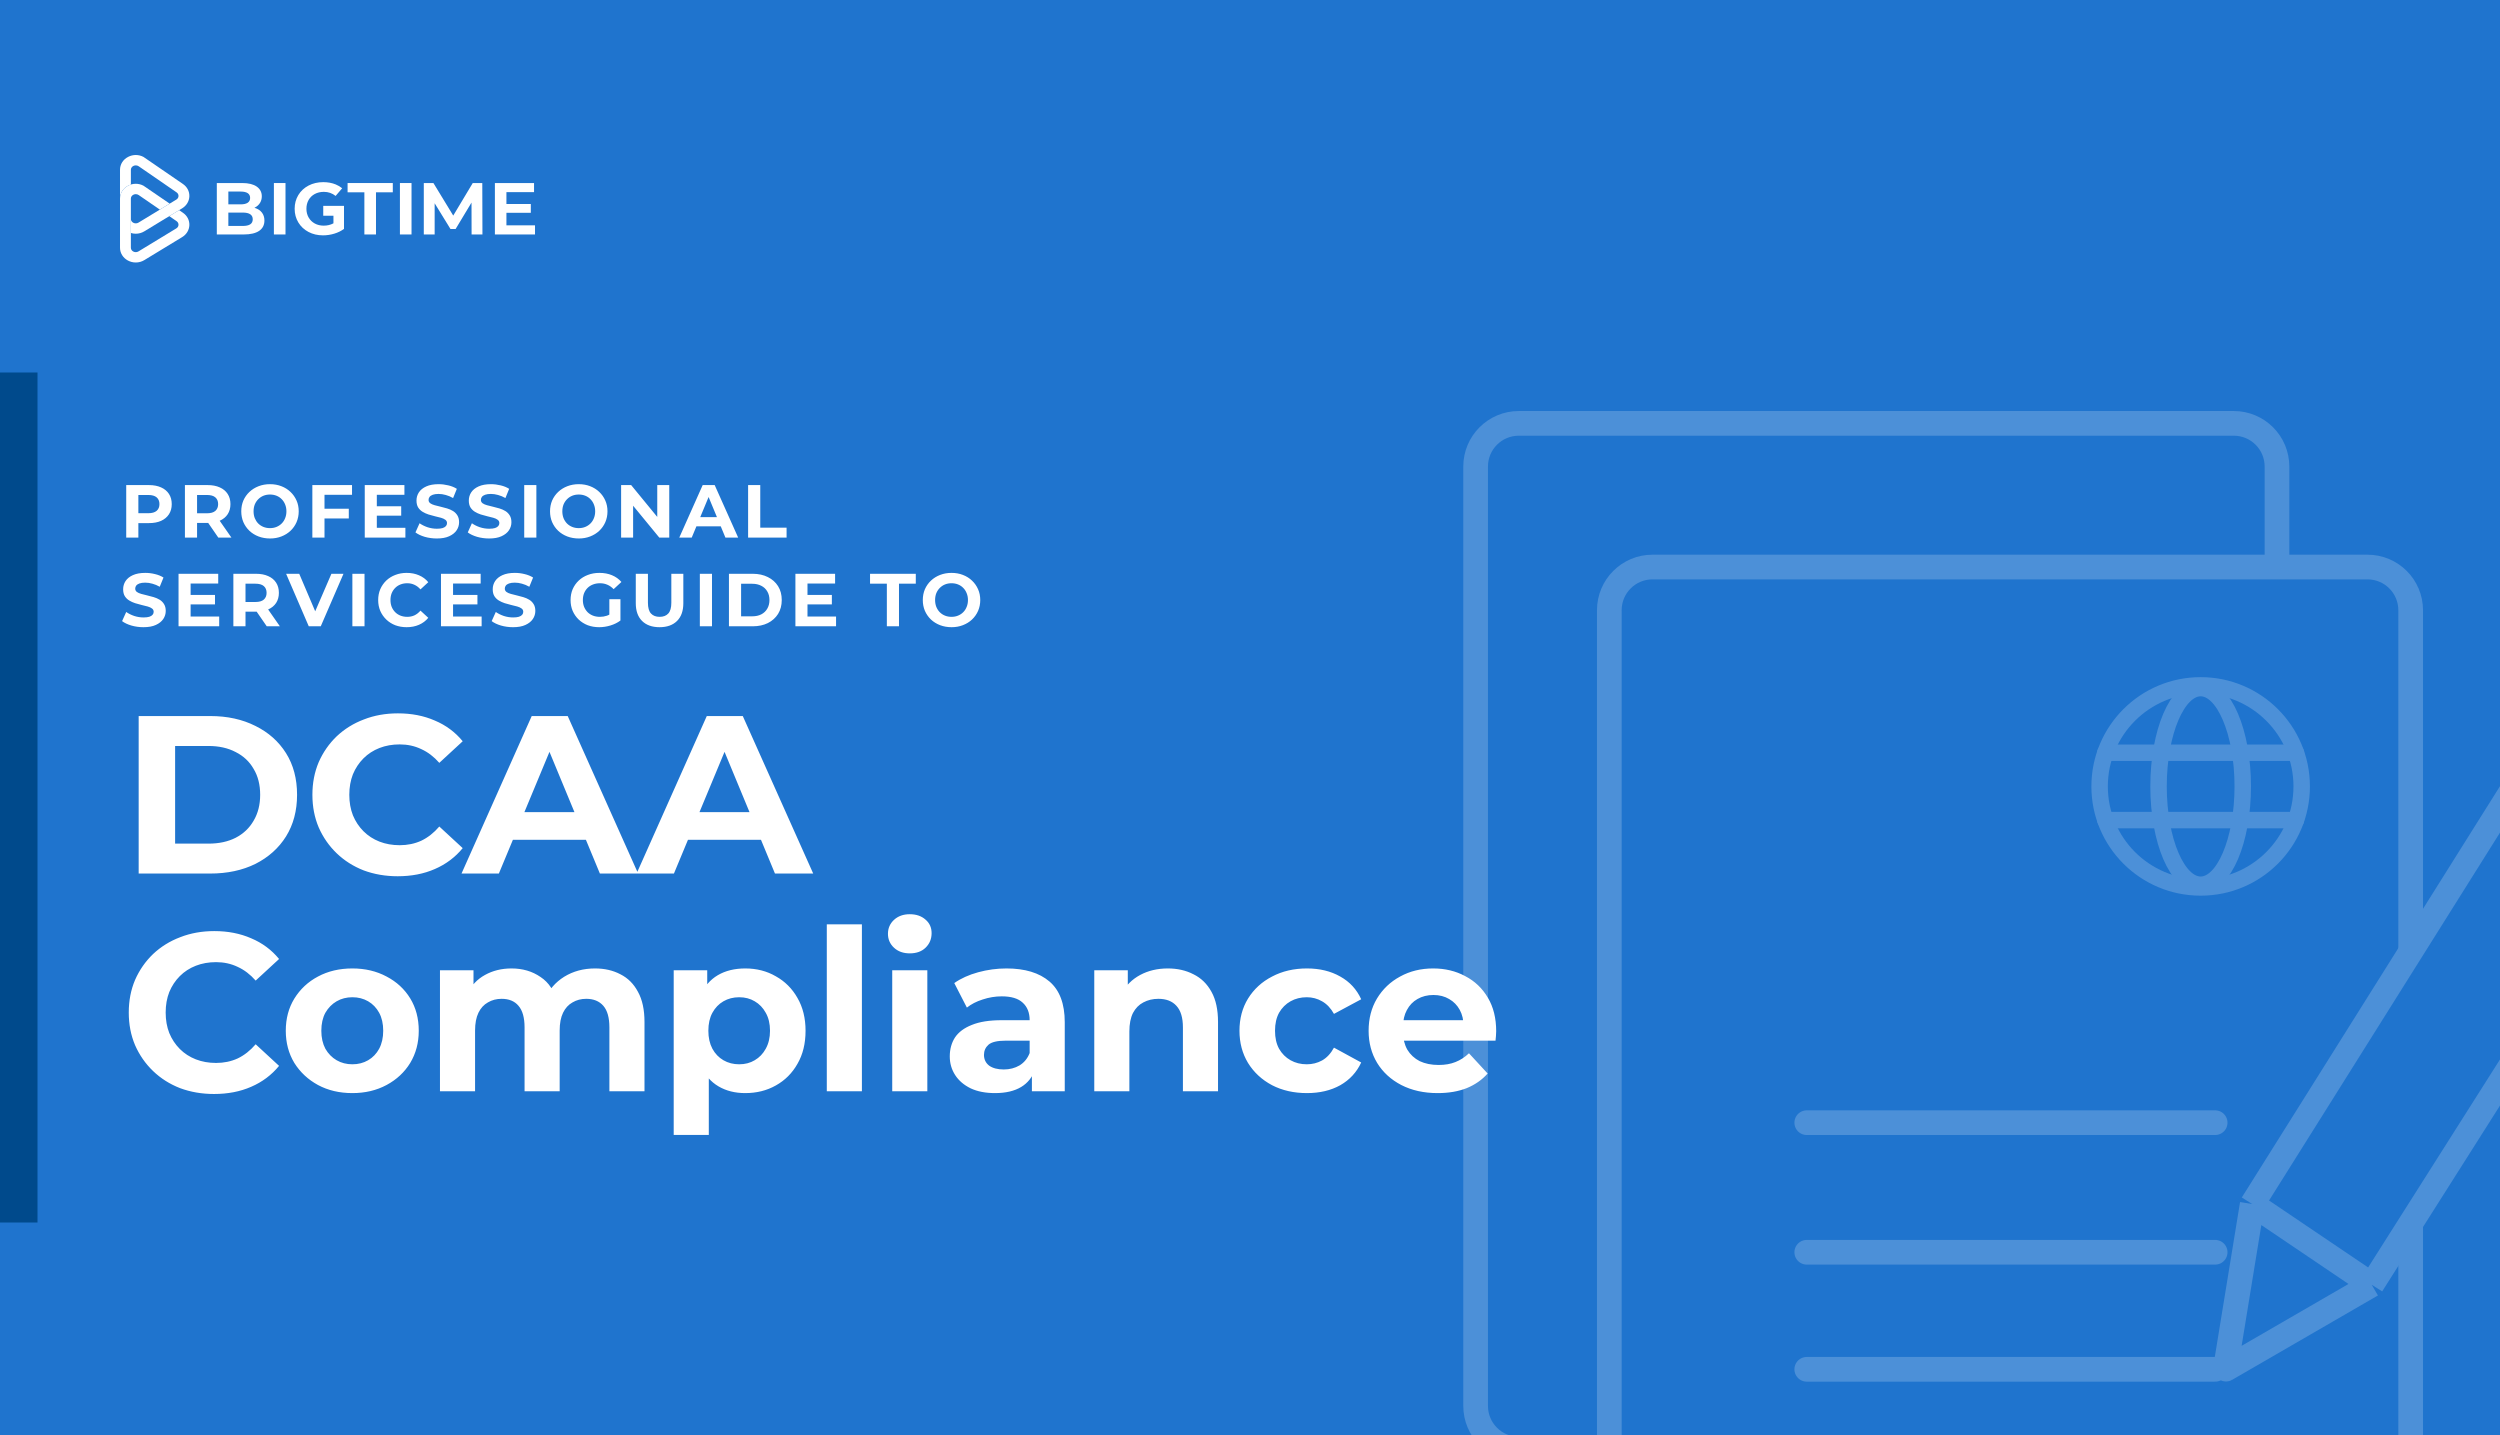 <svg xmlns="http://www.w3.org/2000/svg" width="310" height="178" viewBox="0 0 310 178" fill="none"><rect x="0" y="0" width="310" height="178" fill="#333333" stroke="none"/><g clip-path="url(#clip0_2809_43653)"><rect width="310" height="177.94" fill="#1F74CE"></rect><g clip-path="url(#clip1_2809_43653)"><path d="M51.029 22.697H49.59V29.074H51.029V22.697Z" fill="white"></path><path d="M42.657 25.53H40.082V26.754H41.347V27.691L41.329 27.701C40.978 27.887 40.579 27.981 40.141 27.981C39.728 27.981 39.355 27.891 39.032 27.714C38.709 27.537 38.453 27.287 38.27 26.969C38.088 26.653 37.996 26.288 37.996 25.885C37.996 25.482 38.088 25.108 38.27 24.791C38.453 24.474 38.711 24.226 39.037 24.052C39.363 23.878 39.741 23.79 40.16 23.79C40.71 23.79 41.199 23.96 41.616 24.296L42.43 23.343C42.194 23.15 41.924 22.991 41.626 22.869C41.167 22.681 40.649 22.586 40.085 22.586C39.412 22.586 38.797 22.729 38.259 23.01C37.721 23.291 37.295 23.686 36.993 24.185C36.691 24.684 36.537 25.256 36.537 25.885C36.537 26.514 36.691 27.086 36.993 27.584C37.295 28.083 37.718 28.479 38.25 28.76C38.781 29.042 39.389 29.184 40.057 29.184C40.523 29.184 40.992 29.114 41.452 28.974C41.905 28.837 42.31 28.638 42.656 28.382V25.53H42.657Z" fill="white"></path><path d="M58.477 29.074H59.823L59.804 22.697H58.62L56.202 26.733L53.744 22.697H52.551V29.074H53.897V25.205L55.857 28.393H56.498L58.467 25.12L58.477 29.074Z" fill="white"></path><path d="M65.821 26.387V25.293H62.797V23.827H66.221V22.697H61.367V29.074H66.342V27.945H62.797V26.387H65.821Z" fill="white"></path><path d="M48.707 22.697H43.1V23.846H45.183V29.074H46.623V23.846H48.707V22.697Z" fill="white"></path><path d="M35.402 22.697H33.963V29.074H35.402V22.697Z" fill="white"></path><path d="M32.79 27.35C32.79 26.96 32.685 26.628 32.48 26.362C32.275 26.096 31.986 25.903 31.623 25.789L31.545 25.765L31.617 25.728C31.883 25.591 32.093 25.399 32.241 25.16C32.389 24.921 32.464 24.645 32.464 24.34C32.464 23.838 32.254 23.435 31.841 23.142C31.423 22.847 30.815 22.697 30.032 22.697H26.885V29.074H30.218C31.057 29.074 31.703 28.923 32.139 28.625C32.57 28.329 32.789 27.899 32.789 27.349L32.79 27.35ZM28.316 23.754H29.847C30.224 23.754 30.515 23.819 30.712 23.948C30.914 24.08 31.016 24.28 31.016 24.543C31.016 24.805 30.914 25.006 30.713 25.141C30.515 25.273 30.225 25.34 29.847 25.34H28.316V23.754ZM31.023 27.82C30.817 27.951 30.508 28.018 30.107 28.018H28.315V26.359H30.107C30.925 26.359 31.34 26.64 31.34 27.194C31.34 27.474 31.233 27.685 31.023 27.82V27.82Z" fill="white"></path><path d="M22.686 26.384L22.214 26.059L20.993 26.802L21.895 27.424C22.052 27.532 22.14 27.697 22.134 27.876C22.13 28.056 22.032 28.218 21.866 28.318L17.172 31.173C16.973 31.294 16.722 31.298 16.518 31.185C16.336 31.084 16.227 30.909 16.227 30.716V24.627C16.227 24.426 16.342 24.248 16.533 24.149C16.627 24.101 16.731 24.075 16.836 24.075C16.967 24.075 17.094 24.114 17.201 24.188L19.82 25.993L21.04 25.25L17.791 23.027C17.199 22.712 16.492 22.709 15.889 23.021C15.258 23.348 14.881 23.948 14.881 24.627V30.716C14.881 31.371 15.24 31.961 15.84 32.294C16.144 32.461 16.488 32.55 16.835 32.55C17.211 32.55 17.578 32.448 17.897 32.254L22.591 29.399C23.131 29.071 23.464 28.515 23.482 27.911C23.5 27.302 23.209 26.745 22.686 26.384Z" fill="white"></path><path d="M14.881 24.627C14.881 23.948 15.258 23.348 15.89 23.022C15.999 22.965 16.113 22.919 16.228 22.883V21.057C16.228 20.857 16.343 20.678 16.534 20.579C16.628 20.531 16.732 20.506 16.836 20.506C16.968 20.506 17.094 20.545 17.201 20.619L21.896 23.854C22.053 23.962 22.14 24.127 22.135 24.306C22.13 24.486 22.032 24.648 21.866 24.748L20.463 25.602L19.82 25.993L17.172 27.604C16.973 27.725 16.722 27.729 16.518 27.616C16.336 27.515 16.227 27.34 16.227 27.147V28.889C16.423 28.95 16.628 28.982 16.835 28.982C17.211 28.982 17.578 28.879 17.897 28.685L22.591 25.83C23.131 25.502 23.464 24.945 23.481 24.342C23.499 23.733 23.209 23.176 22.685 22.815L17.792 19.459C17.2 19.144 16.493 19.141 15.89 19.453C15.258 19.779 14.881 20.379 14.881 21.057V24.626V24.627Z" fill="white"></path></g><path fill-rule="evenodd" clip-rule="evenodd" d="M0 151.591L0 46.19H4.65L4.65 151.591H0Z" fill="#004A8C"></path><path d="M199.299 179.69H188.332C185.374 179.69 182.977 177.292 182.977 174.334V57.853C182.977 54.895 185.374 52.497 188.332 52.497H276.99C279.948 52.497 282.346 54.895 282.346 57.853V69.33" stroke="#1F74CE" stroke-width="3.061"></path><path d="M199.299 179.69H188.332C185.374 179.69 182.977 177.292 182.977 174.334V57.853C182.977 54.895 185.374 52.497 188.332 52.497H276.99C279.948 52.497 282.346 54.895 282.346 57.853V69.33" stroke="white" stroke-opacity="0.2" stroke-width="3.061"></path><path d="M298.924 151.71V192.149C298.924 195.107 296.526 197.505 293.568 197.505H204.911C201.953 197.505 199.555 195.107 199.555 192.149V75.668C199.555 72.71 201.953 70.312 204.911 70.312H293.568C296.526 70.312 298.924 72.71 298.924 75.668V117.789" stroke="#4C90D8" stroke-width="3.061"></path><line x1="224.038" y1="169.794" x2="274.679" y2="169.794" stroke="#4C90D8" stroke-width="3.061" stroke-linecap="round"></line><line x1="224.038" y1="155.28" x2="274.679" y2="155.28" stroke="#4C90D8" stroke-width="3.061" stroke-linecap="round"></line><line x1="224.038" y1="139.212" x2="274.679" y2="139.212" stroke="#4C90D8" stroke-width="3.061" stroke-linecap="round"></line><path d="M294.096 159.313L329.873 102.88C329.878 102.872 329.881 102.862 329.881 102.853L329.881 68.869C329.881 68.817 329.814 68.798 329.787 68.841L279.279 149.301M294.096 159.313L279.279 149.301M294.096 159.313L276.024 169.772C275.986 169.794 275.941 169.762 275.948 169.72L279.279 149.301" stroke="#4C90D8" stroke-width="3.061"></path><path d="M272.881 110.044C279.8 110.044 285.41 104.435 285.41 97.515C285.41 90.596 279.8 84.986 272.881 84.986C265.961 84.986 260.352 90.596 260.352 97.515C260.352 104.435 265.961 110.044 272.881 110.044Z" stroke="#4C90D8" stroke-width="2.04" stroke-miterlimit="10"></path><path d="M261.066 93.339H284.697" stroke="#4C90D8" stroke-width="2.04" stroke-linecap="round" stroke-linejoin="round"></path><path d="M261.066 101.691H284.697" stroke="#4C90D8" stroke-width="2.04" stroke-linecap="round" stroke-linejoin="round"></path><path d="M272.881 109.708C275.764 109.708 278.101 104.249 278.101 97.515C278.101 90.781 275.764 85.322 272.881 85.322C269.997 85.322 267.66 90.781 267.66 97.515C267.66 104.249 269.997 109.708 272.881 109.708Z" stroke="#4C90D8" stroke-width="2.04" stroke-miterlimit="10"></path><path d="M15.651 66.66V60.15H18.469C19.052 60.15 19.554 60.246 19.975 60.438C20.397 60.624 20.722 60.894 20.952 61.248C21.181 61.601 21.296 62.023 21.296 62.512C21.296 62.996 21.181 63.414 20.952 63.768C20.722 64.121 20.397 64.394 19.975 64.586C19.554 64.772 19.052 64.865 18.469 64.865H16.488L17.157 64.186V66.66H15.651ZM17.157 64.354L16.488 63.638H18.385C18.85 63.638 19.197 63.538 19.427 63.34C19.656 63.142 19.771 62.866 19.771 62.512C19.771 62.153 19.656 61.874 19.427 61.675C19.197 61.477 18.85 61.378 18.385 61.378H16.488L17.157 60.662V64.354ZM22.93 66.66V60.15H25.747C26.33 60.15 26.832 60.246 27.254 60.438C27.676 60.624 28.001 60.894 28.23 61.248C28.46 61.601 28.575 62.023 28.575 62.512C28.575 62.996 28.46 63.414 28.23 63.768C28.001 64.115 27.676 64.382 27.254 64.568C26.832 64.754 26.33 64.847 25.747 64.847H23.767L24.436 64.186V66.66H22.93ZM27.068 66.66L25.441 64.298H27.049L28.695 66.66H27.068ZM24.436 64.354L23.767 63.647H25.664C26.129 63.647 26.476 63.548 26.705 63.349C26.935 63.145 27.049 62.866 27.049 62.512C27.049 62.153 26.935 61.874 26.705 61.675C26.476 61.477 26.129 61.378 25.664 61.378H23.767L24.436 60.662V64.354ZM33.488 66.772C32.974 66.772 32.496 66.688 32.056 66.521C31.622 66.353 31.244 66.118 30.922 65.814C30.605 65.51 30.357 65.154 30.177 64.744C30.004 64.335 29.917 63.889 29.917 63.405C29.917 62.922 30.004 62.475 30.177 62.066C30.357 61.657 30.608 61.3 30.931 60.996C31.253 60.693 31.631 60.457 32.065 60.29C32.499 60.122 32.971 60.038 33.479 60.038C33.994 60.038 34.465 60.122 34.893 60.29C35.327 60.457 35.702 60.693 36.018 60.996C36.34 61.3 36.591 61.657 36.771 62.066C36.951 62.469 37.041 62.915 37.041 63.405C37.041 63.889 36.951 64.338 36.771 64.754C36.591 65.163 36.34 65.519 36.018 65.823C35.702 66.121 35.327 66.353 34.893 66.521C34.465 66.688 33.997 66.772 33.488 66.772ZM33.479 65.488C33.77 65.488 34.037 65.439 34.279 65.34C34.527 65.24 34.744 65.098 34.93 64.912C35.116 64.726 35.258 64.506 35.358 64.251C35.463 63.997 35.516 63.715 35.516 63.405C35.516 63.095 35.463 62.813 35.358 62.559C35.258 62.305 35.116 62.085 34.93 61.899C34.75 61.713 34.536 61.57 34.288 61.471C34.04 61.372 33.77 61.322 33.479 61.322C33.188 61.322 32.918 61.372 32.67 61.471C32.428 61.57 32.214 61.713 32.028 61.899C31.842 62.085 31.697 62.305 31.591 62.559C31.492 62.813 31.442 63.095 31.442 63.405C31.442 63.709 31.492 63.991 31.591 64.251C31.697 64.506 31.839 64.726 32.019 64.912C32.205 65.098 32.422 65.24 32.67 65.34C32.918 65.439 33.188 65.488 33.479 65.488ZM40.126 63.08H43.251V64.289H40.126V63.08ZM40.238 66.66H38.731V60.15H43.651V61.359H40.238V66.66ZM46.614 62.773H49.749V63.945H46.614V62.773ZM46.726 65.451H50.269V66.66H45.229V60.15H50.148V61.359H46.726V65.451ZM54.165 66.772C53.644 66.772 53.145 66.704 52.668 66.567C52.191 66.425 51.806 66.242 51.515 66.019L52.026 64.884C52.305 65.082 52.634 65.247 53.012 65.377C53.396 65.501 53.784 65.563 54.175 65.563C54.472 65.563 54.711 65.535 54.891 65.479C55.077 65.417 55.213 65.333 55.3 65.228C55.387 65.123 55.43 65.002 55.43 64.865C55.43 64.692 55.362 64.555 55.225 64.456C55.089 64.351 54.909 64.267 54.686 64.205C54.463 64.137 54.215 64.075 53.942 64.019C53.675 63.957 53.406 63.883 53.133 63.796C52.866 63.709 52.621 63.597 52.398 63.461C52.175 63.325 51.992 63.145 51.849 62.922C51.713 62.698 51.645 62.413 51.645 62.066C51.645 61.694 51.744 61.356 51.943 61.052C52.147 60.742 52.451 60.497 52.854 60.318C53.263 60.132 53.775 60.038 54.388 60.038C54.798 60.038 55.201 60.088 55.597 60.187C55.994 60.28 56.344 60.423 56.648 60.615L56.183 61.759C55.88 61.586 55.576 61.458 55.272 61.378C54.968 61.291 54.67 61.248 54.379 61.248C54.088 61.248 53.849 61.282 53.663 61.35C53.477 61.418 53.344 61.508 53.263 61.62C53.182 61.725 53.142 61.849 53.142 61.992C53.142 62.159 53.21 62.295 53.347 62.401C53.483 62.5 53.663 62.581 53.886 62.643C54.109 62.705 54.354 62.767 54.621 62.829C54.894 62.891 55.163 62.962 55.43 63.042C55.703 63.123 55.951 63.232 56.174 63.368C56.397 63.504 56.577 63.684 56.713 63.907C56.856 64.131 56.927 64.413 56.927 64.754C56.927 65.12 56.825 65.454 56.62 65.758C56.416 66.062 56.109 66.307 55.7 66.493C55.297 66.679 54.785 66.772 54.165 66.772ZM60.654 66.772C60.133 66.772 59.634 66.704 59.157 66.567C58.679 66.425 58.295 66.242 58.003 66.019L58.515 64.884C58.794 65.082 59.122 65.247 59.501 65.377C59.885 65.501 60.273 65.563 60.663 65.563C60.961 65.563 61.199 65.535 61.379 65.479C61.565 65.417 61.702 65.333 61.788 65.228C61.875 65.123 61.919 65.002 61.919 64.865C61.919 64.692 61.85 64.555 61.714 64.456C61.578 64.351 61.398 64.267 61.175 64.205C60.951 64.137 60.703 64.075 60.431 64.019C60.164 63.957 59.894 63.883 59.621 63.796C59.355 63.709 59.11 63.597 58.887 63.461C58.664 63.325 58.481 63.145 58.338 62.922C58.202 62.698 58.133 62.413 58.133 62.066C58.133 61.694 58.233 61.356 58.431 61.052C58.636 60.742 58.94 60.497 59.343 60.318C59.752 60.132 60.263 60.038 60.877 60.038C61.286 60.038 61.689 60.088 62.086 60.187C62.483 60.28 62.833 60.423 63.137 60.615L62.672 61.759C62.368 61.586 62.064 61.458 61.761 61.378C61.457 61.291 61.159 61.248 60.868 61.248C60.576 61.248 60.338 61.282 60.152 61.35C59.966 61.418 59.832 61.508 59.752 61.62C59.671 61.725 59.631 61.849 59.631 61.992C59.631 62.159 59.699 62.295 59.835 62.401C59.972 62.5 60.152 62.581 60.375 62.643C60.598 62.705 60.843 62.767 61.109 62.829C61.382 62.891 61.652 62.962 61.919 63.042C62.191 63.123 62.439 63.232 62.663 63.368C62.886 63.504 63.066 63.684 63.202 63.907C63.345 64.131 63.416 64.413 63.416 64.754C63.416 65.12 63.314 65.454 63.109 65.758C62.904 66.062 62.597 66.307 62.188 66.493C61.785 66.679 61.274 66.772 60.654 66.772ZM65.003 66.66V60.15H66.51V66.66H65.003ZM71.775 66.772C71.26 66.772 70.783 66.688 70.343 66.521C69.909 66.353 69.531 66.118 69.208 65.814C68.892 65.51 68.644 65.154 68.464 64.744C68.29 64.335 68.204 63.889 68.204 63.405C68.204 62.922 68.29 62.475 68.464 62.066C68.644 61.657 68.895 61.3 69.217 60.996C69.54 60.693 69.918 60.457 70.352 60.29C70.786 60.122 71.257 60.038 71.766 60.038C72.28 60.038 72.751 60.122 73.179 60.29C73.613 60.457 73.988 60.693 74.305 60.996C74.627 61.3 74.878 61.657 75.058 62.066C75.238 62.469 75.328 62.915 75.328 63.405C75.328 63.889 75.238 64.338 75.058 64.754C74.878 65.163 74.627 65.519 74.305 65.823C73.988 66.121 73.613 66.353 73.179 66.521C72.751 66.688 72.283 66.772 71.775 66.772ZM71.766 65.488C72.057 65.488 72.324 65.439 72.565 65.34C72.813 65.24 73.03 65.098 73.216 64.912C73.402 64.726 73.545 64.506 73.644 64.251C73.75 63.997 73.802 63.715 73.802 63.405C73.802 63.095 73.75 62.813 73.644 62.559C73.545 62.305 73.402 62.085 73.216 61.899C73.037 61.713 72.823 61.57 72.575 61.471C72.327 61.372 72.057 61.322 71.766 61.322C71.474 61.322 71.204 61.372 70.957 61.471C70.715 61.57 70.501 61.713 70.315 61.899C70.129 62.085 69.983 62.305 69.878 62.559C69.778 62.813 69.729 63.095 69.729 63.405C69.729 63.709 69.778 63.991 69.878 64.251C69.983 64.506 70.126 64.726 70.305 64.912C70.492 65.098 70.709 65.24 70.957 65.34C71.204 65.439 71.474 65.488 71.766 65.488ZM77.018 66.66V60.15H78.264L82.105 64.837H81.5V60.15H82.988V66.66H81.751L77.901 61.973H78.506V66.66H77.018ZM84.231 66.66L87.133 60.15H88.621L91.531 66.66H89.951L87.57 60.913H88.165L85.775 66.66H84.231ZM85.682 65.265L86.082 64.121H89.43L89.839 65.265H85.682ZM92.765 66.66V60.15H94.272V65.433H97.536V66.66H92.765ZM17.79 77.772C17.269 77.772 16.77 77.704 16.293 77.567C15.815 77.425 15.431 77.242 15.139 77.019L15.651 75.884C15.93 76.082 16.258 76.247 16.637 76.377C17.021 76.501 17.409 76.563 17.799 76.563C18.097 76.563 18.335 76.535 18.515 76.479C18.701 76.417 18.838 76.333 18.924 76.228C19.011 76.123 19.055 76.002 19.055 75.865C19.055 75.692 18.986 75.555 18.85 75.456C18.714 75.351 18.534 75.267 18.311 75.205C18.087 75.137 17.839 75.075 17.567 75.019C17.3 74.957 17.03 74.883 16.758 74.796C16.491 74.709 16.246 74.597 16.023 74.461C15.8 74.325 15.617 74.145 15.474 73.922C15.338 73.698 15.27 73.413 15.27 73.066C15.27 72.694 15.369 72.356 15.567 72.052C15.772 71.742 16.076 71.497 16.479 71.317C16.888 71.132 17.399 71.038 18.013 71.038C18.422 71.038 18.825 71.088 19.222 71.187C19.619 71.28 19.969 71.423 20.273 71.615L19.808 72.759C19.504 72.585 19.2 72.458 18.896 72.378C18.593 72.291 18.295 72.248 18.004 72.248C17.712 72.248 17.474 72.282 17.288 72.35C17.102 72.418 16.968 72.508 16.888 72.62C16.807 72.725 16.767 72.849 16.767 72.992C16.767 73.159 16.835 73.295 16.971 73.401C17.108 73.5 17.288 73.581 17.511 73.643C17.734 73.705 17.979 73.767 18.245 73.829C18.518 73.891 18.788 73.962 19.055 74.043C19.327 74.123 19.575 74.232 19.799 74.368C20.022 74.504 20.202 74.684 20.338 74.907C20.481 75.131 20.552 75.413 20.552 75.754C20.552 76.12 20.45 76.454 20.245 76.758C20.04 77.062 19.733 77.307 19.324 77.493C18.921 77.679 18.41 77.772 17.79 77.772ZM23.525 73.773H26.659V74.945H23.525V73.773ZM23.637 76.451H27.18V77.66H22.139V71.15H27.059V72.359H23.637V76.451ZM28.937 77.66V71.15H31.755C32.337 71.15 32.84 71.246 33.261 71.439C33.683 71.624 34.008 71.894 34.238 72.248C34.467 72.601 34.582 73.023 34.582 73.512C34.582 73.996 34.467 74.415 34.238 74.768C34.008 75.115 33.683 75.382 33.261 75.568C32.84 75.754 32.337 75.847 31.755 75.847H29.774L30.443 75.186V77.66H28.937ZM33.075 77.66L31.448 75.298H33.057L34.703 77.66H33.075ZM30.443 75.354L29.774 74.647H31.671C32.136 74.647 32.483 74.548 32.712 74.349C32.942 74.145 33.057 73.866 33.057 73.512C33.057 73.153 32.942 72.874 32.712 72.675C32.483 72.477 32.136 72.378 31.671 72.378H29.774L30.443 71.662V75.354ZM38.286 77.66L35.478 71.15H37.105L39.561 76.916H38.603L41.095 71.15H42.592L39.775 77.66H38.286ZM43.694 77.66V71.15H45.201V77.66H43.694ZM50.419 77.772C49.917 77.772 49.449 77.691 49.015 77.53C48.587 77.363 48.215 77.127 47.899 76.823C47.583 76.519 47.334 76.163 47.155 75.754C46.981 75.344 46.894 74.895 46.894 74.405C46.894 73.915 46.981 73.466 47.155 73.057C47.334 72.647 47.583 72.291 47.899 71.987C48.221 71.683 48.596 71.451 49.024 71.29C49.452 71.122 49.92 71.038 50.428 71.038C50.992 71.038 51.501 71.138 51.953 71.336C52.412 71.528 52.797 71.814 53.107 72.192L52.139 73.085C51.916 72.83 51.668 72.641 51.395 72.517C51.123 72.387 50.825 72.322 50.503 72.322C50.199 72.322 49.92 72.372 49.666 72.471C49.411 72.57 49.191 72.713 49.005 72.899C48.819 73.085 48.674 73.305 48.568 73.559C48.469 73.813 48.419 74.095 48.419 74.405C48.419 74.715 48.469 74.997 48.568 75.251C48.674 75.506 48.819 75.726 49.005 75.912C49.191 76.098 49.411 76.24 49.666 76.34C49.92 76.439 50.199 76.488 50.503 76.488C50.825 76.488 51.123 76.426 51.395 76.302C51.668 76.172 51.916 75.977 52.139 75.716L53.107 76.609C52.797 76.987 52.412 77.276 51.953 77.474C51.501 77.673 50.989 77.772 50.419 77.772ZM56.068 73.773H59.202V74.945H56.068V73.773ZM56.179 76.451H59.723V77.66H54.682V71.15H59.602V72.359H56.179V76.451ZM63.618 77.772C63.098 77.772 62.599 77.704 62.121 77.567C61.644 77.425 61.259 77.242 60.968 77.019L61.48 75.884C61.758 76.082 62.087 76.247 62.465 76.377C62.85 76.501 63.237 76.563 63.628 76.563C63.925 76.563 64.164 76.535 64.344 76.479C64.53 76.417 64.666 76.333 64.753 76.228C64.84 76.123 64.883 76.002 64.883 75.865C64.883 75.692 64.815 75.555 64.679 75.456C64.542 75.351 64.362 75.267 64.139 75.205C63.916 75.137 63.668 75.075 63.395 75.019C63.129 74.957 62.859 74.883 62.586 74.796C62.32 74.709 62.075 74.597 61.852 74.461C61.628 74.325 61.445 74.145 61.303 73.922C61.166 73.698 61.098 73.413 61.098 73.066C61.098 72.694 61.197 72.356 61.396 72.052C61.6 71.742 61.904 71.497 62.307 71.317C62.716 71.132 63.228 71.038 63.842 71.038C64.251 71.038 64.654 71.088 65.051 71.187C65.448 71.28 65.798 71.423 66.102 71.615L65.637 72.759C65.333 72.585 65.029 72.458 64.725 72.378C64.421 72.291 64.124 72.248 63.832 72.248C63.541 72.248 63.302 72.282 63.116 72.35C62.93 72.418 62.797 72.508 62.716 72.62C62.636 72.725 62.596 72.849 62.596 72.992C62.596 73.159 62.664 73.295 62.8 73.401C62.937 73.5 63.116 73.581 63.34 73.643C63.563 73.705 63.808 73.767 64.074 73.829C64.347 73.891 64.617 73.962 64.883 74.043C65.156 74.123 65.404 74.232 65.627 74.368C65.85 74.504 66.03 74.684 66.167 74.907C66.309 75.131 66.381 75.413 66.381 75.754C66.381 76.12 66.278 76.454 66.074 76.758C65.869 77.062 65.562 77.307 65.153 77.493C64.75 77.679 64.239 77.772 63.618 77.772ZM74.303 77.772C73.789 77.772 73.314 77.691 72.88 77.53C72.453 77.363 72.078 77.127 71.755 76.823C71.439 76.519 71.191 76.163 71.011 75.754C70.838 75.344 70.751 74.895 70.751 74.405C70.751 73.915 70.838 73.466 71.011 73.057C71.191 72.647 71.442 72.291 71.764 71.987C72.087 71.683 72.465 71.451 72.899 71.29C73.333 71.122 73.81 71.038 74.331 71.038C74.908 71.038 75.425 71.135 75.884 71.327C76.349 71.519 76.74 71.798 77.056 72.164L76.089 73.057C75.853 72.809 75.596 72.626 75.317 72.508C75.038 72.384 74.734 72.322 74.406 72.322C74.089 72.322 73.801 72.372 73.541 72.471C73.28 72.57 73.054 72.713 72.862 72.899C72.676 73.085 72.53 73.305 72.425 73.559C72.326 73.813 72.276 74.095 72.276 74.405C72.276 74.709 72.326 74.988 72.425 75.242C72.53 75.496 72.676 75.72 72.862 75.912C73.054 76.098 73.277 76.24 73.531 76.34C73.792 76.439 74.077 76.488 74.387 76.488C74.685 76.488 74.973 76.442 75.252 76.349C75.537 76.25 75.813 76.085 76.08 75.856L76.935 76.944C76.582 77.211 76.169 77.415 75.698 77.558C75.233 77.701 74.768 77.772 74.303 77.772ZM75.559 76.749V74.303H76.935V76.944L75.559 76.749ZM81.785 77.772C80.861 77.772 80.139 77.514 79.618 77C79.097 76.485 78.837 75.751 78.837 74.796V71.15H80.344V74.74C80.344 75.36 80.471 75.806 80.725 76.079C80.979 76.352 81.335 76.488 81.794 76.488C82.253 76.488 82.61 76.352 82.864 76.079C83.118 75.806 83.245 75.36 83.245 74.74V71.15H84.733V74.796C84.733 75.751 84.473 76.485 83.952 77C83.431 77.514 82.709 77.772 81.785 77.772ZM86.78 77.66V71.15H88.287V77.66H86.78ZM90.389 77.66V71.15H93.347C94.054 71.15 94.677 71.287 95.216 71.559C95.756 71.826 96.177 72.201 96.481 72.685C96.785 73.168 96.937 73.742 96.937 74.405C96.937 75.062 96.785 75.636 96.481 76.126C96.177 76.609 95.756 76.987 95.216 77.26C94.677 77.527 94.054 77.66 93.347 77.66H90.389ZM91.896 76.423H93.272C93.707 76.423 94.082 76.343 94.398 76.181C94.72 76.014 94.968 75.778 95.142 75.475C95.322 75.171 95.412 74.814 95.412 74.405C95.412 73.99 95.322 73.633 95.142 73.336C94.968 73.032 94.72 72.799 94.398 72.638C94.082 72.471 93.707 72.387 93.272 72.387H91.896V76.423ZM100.017 73.773H103.151V74.945H100.017V73.773ZM100.128 76.451H103.671V77.66H98.631V71.15H103.551V72.359H100.128V76.451ZM109.969 77.66V72.378H107.885V71.15H113.558V72.378H111.475V77.66H109.969ZM117.998 77.772C117.484 77.772 117.006 77.688 116.566 77.521C116.132 77.353 115.754 77.118 115.431 76.814C115.115 76.51 114.867 76.154 114.687 75.744C114.514 75.335 114.427 74.889 114.427 74.405C114.427 73.922 114.514 73.475 114.687 73.066C114.867 72.657 115.118 72.3 115.441 71.996C115.763 71.693 116.141 71.457 116.575 71.29C117.009 71.122 117.48 71.038 117.989 71.038C118.503 71.038 118.975 71.122 119.402 71.29C119.836 71.457 120.212 71.693 120.528 71.996C120.85 72.3 121.101 72.657 121.281 73.066C121.461 73.469 121.551 73.915 121.551 74.405C121.551 74.889 121.461 75.338 121.281 75.754C121.101 76.163 120.85 76.519 120.528 76.823C120.212 77.121 119.836 77.353 119.402 77.521C118.975 77.688 118.507 77.772 117.998 77.772ZM117.989 76.488C118.28 76.488 118.547 76.439 118.789 76.34C119.037 76.24 119.254 76.098 119.44 75.912C119.626 75.726 119.768 75.506 119.867 75.251C119.973 74.997 120.026 74.715 120.026 74.405C120.026 74.095 119.973 73.813 119.867 73.559C119.768 73.305 119.626 73.085 119.44 72.899C119.26 72.713 119.046 72.57 118.798 72.471C118.55 72.372 118.28 72.322 117.989 72.322C117.697 72.322 117.428 72.372 117.18 72.471C116.938 72.57 116.724 72.713 116.538 72.899C116.352 73.085 116.206 73.305 116.101 73.559C116.002 73.813 115.952 74.095 115.952 74.405C115.952 74.709 116.002 74.991 116.101 75.251C116.206 75.506 116.349 75.726 116.529 75.912C116.715 76.098 116.932 76.24 117.18 76.34C117.428 76.439 117.697 76.488 117.989 76.488Z" fill="white"></path><path d="M17.195 108.32V88.79H26.067C28.187 88.79 30.056 89.2 31.675 90.018C33.293 90.818 34.558 91.943 35.469 93.394C36.38 94.845 36.836 96.565 36.836 98.555C36.836 100.527 36.38 102.247 35.469 103.717C34.558 105.168 33.293 106.302 31.675 107.121C30.056 107.92 28.187 108.32 26.067 108.32H17.195ZM21.714 104.61H25.844C27.146 104.61 28.271 104.368 29.22 103.884C30.187 103.382 30.931 102.675 31.451 101.764C31.991 100.852 32.261 99.783 32.261 98.555C32.261 97.309 31.991 96.24 31.451 95.347C30.931 94.435 30.187 93.738 29.22 93.254C28.271 92.752 27.146 92.501 25.844 92.501H21.714V104.61ZM49.312 108.655C47.806 108.655 46.401 108.413 45.099 107.93C43.816 107.428 42.7 106.721 41.751 105.809C40.803 104.898 40.059 103.828 39.519 102.601C38.999 101.373 38.738 100.025 38.738 98.555C38.738 97.086 38.999 95.737 39.519 94.51C40.059 93.282 40.803 92.213 41.751 91.301C42.719 90.39 43.844 89.692 45.127 89.209C46.411 88.707 47.815 88.456 49.34 88.456C51.033 88.456 52.558 88.753 53.916 89.348C55.292 89.925 56.445 90.781 57.375 91.915L54.474 94.594C53.804 93.831 53.06 93.264 52.242 92.892C51.423 92.501 50.531 92.306 49.563 92.306C48.652 92.306 47.815 92.454 47.052 92.752C46.29 93.05 45.63 93.478 45.072 94.035C44.514 94.594 44.076 95.254 43.76 96.016C43.463 96.779 43.314 97.625 43.314 98.555C43.314 99.485 43.463 100.332 43.76 101.094C44.076 101.857 44.514 102.517 45.072 103.075C45.63 103.633 46.29 104.061 47.052 104.359C47.815 104.656 48.652 104.805 49.563 104.805C50.531 104.805 51.423 104.619 52.242 104.247C53.06 103.856 53.804 103.27 54.474 102.489L57.375 105.168C56.445 106.302 55.292 107.167 53.916 107.762C52.558 108.358 51.023 108.655 49.312 108.655ZM57.228 108.32L65.933 88.79H70.397L79.129 108.32H74.386L67.244 91.078H69.029L61.859 108.32H57.228ZM61.58 104.135L62.78 100.704H72.824L74.051 104.135H61.58ZM78.936 108.32L87.641 88.79H92.105L100.838 108.32H96.095L88.952 91.078H90.738L83.568 108.32H78.936ZM83.289 104.135L84.488 100.704H94.532L95.76 104.135H83.289ZM26.541 135.655C25.035 135.655 23.63 135.413 22.328 134.93C21.045 134.428 19.929 133.721 18.98 132.809C18.032 131.898 17.288 130.828 16.748 129.601C16.227 128.373 15.967 127.025 15.967 125.555C15.967 124.086 16.227 122.737 16.748 121.51C17.288 120.282 18.032 119.213 18.98 118.301C19.947 117.39 21.073 116.692 22.356 116.209C23.64 115.707 25.044 115.455 26.569 115.455C28.262 115.455 29.787 115.753 31.145 116.348C32.521 116.925 33.674 117.78 34.604 118.915L31.703 121.593C31.033 120.831 30.289 120.264 29.471 119.892C28.652 119.501 27.759 119.306 26.792 119.306C25.881 119.306 25.044 119.454 24.281 119.752C23.519 120.05 22.858 120.477 22.3 121.035C21.742 121.593 21.305 122.254 20.989 123.016C20.691 123.779 20.543 124.625 20.543 125.555C20.543 126.485 20.691 127.332 20.989 128.094C21.305 128.857 21.742 129.517 22.3 130.075C22.858 130.633 23.519 131.061 24.281 131.359C25.044 131.656 25.881 131.805 26.792 131.805C27.759 131.805 28.652 131.619 29.471 131.247C30.289 130.856 31.033 130.27 31.703 129.489L34.604 132.168C33.674 133.302 32.521 134.167 31.145 134.762C29.787 135.358 28.252 135.655 26.541 135.655ZM43.695 135.544C42.096 135.544 40.673 135.209 39.427 134.539C38.199 133.87 37.222 132.958 36.497 131.805C35.79 130.633 35.437 129.303 35.437 127.815C35.437 126.309 35.79 124.979 36.497 123.826C37.222 122.654 38.199 121.742 39.427 121.091C40.673 120.422 42.096 120.087 43.695 120.087C45.276 120.087 46.69 120.422 47.936 121.091C49.182 121.742 50.159 122.644 50.866 123.798C51.572 124.951 51.926 126.29 51.926 127.815C51.926 129.303 51.572 130.633 50.866 131.805C50.159 132.958 49.182 133.87 47.936 134.539C46.69 135.209 45.276 135.544 43.695 135.544ZM43.695 131.972C44.421 131.972 45.072 131.805 45.648 131.47C46.225 131.135 46.681 130.661 47.015 130.047C47.35 129.415 47.518 128.671 47.518 127.815C47.518 126.941 47.35 126.197 47.015 125.583C46.681 124.969 46.225 124.495 45.648 124.16C45.072 123.826 44.421 123.658 43.695 123.658C42.97 123.658 42.319 123.826 41.742 124.16C41.166 124.495 40.701 124.969 40.347 125.583C40.013 126.197 39.845 126.941 39.845 127.815C39.845 128.671 40.013 129.415 40.347 130.047C40.701 130.661 41.166 131.135 41.742 131.47C42.319 131.805 42.97 131.972 43.695 131.972ZM73.779 120.087C74.969 120.087 76.02 120.329 76.932 120.812C77.862 121.277 78.587 122.003 79.108 122.988C79.647 123.956 79.917 125.202 79.917 126.727V135.32H75.565V127.397C75.565 126.188 75.314 125.295 74.811 124.718C74.309 124.142 73.602 123.853 72.691 123.853C72.059 123.853 71.491 124.002 70.989 124.3C70.487 124.579 70.096 125.007 69.817 125.583C69.538 126.16 69.399 126.895 69.399 127.787V135.32H65.046V127.397C65.046 126.188 64.795 125.295 64.293 124.718C63.809 124.142 63.112 123.853 62.201 123.853C61.568 123.853 61.001 124.002 60.499 124.3C59.996 124.579 59.606 125.007 59.327 125.583C59.048 126.16 58.908 126.895 58.908 127.787V135.32H54.556V120.31H58.713V124.411L57.932 123.212C58.453 122.189 59.187 121.417 60.136 120.896C61.103 120.357 62.201 120.087 63.428 120.087C64.805 120.087 66.004 120.44 67.027 121.147C68.069 121.835 68.757 122.896 69.092 124.328L67.557 123.909C68.06 122.737 68.859 121.807 69.957 121.119C71.073 120.431 72.347 120.087 73.779 120.087ZM92.412 135.544C91.147 135.544 90.04 135.265 89.091 134.707C88.143 134.149 87.399 133.302 86.859 132.168C86.339 131.014 86.078 129.564 86.078 127.815C86.078 126.048 86.329 124.597 86.832 123.463C87.334 122.328 88.059 121.482 89.008 120.924C89.956 120.366 91.091 120.087 92.412 120.087C93.825 120.087 95.09 120.412 96.206 121.063C97.341 121.696 98.233 122.589 98.884 123.742C99.554 124.895 99.889 126.253 99.889 127.815C99.889 129.396 99.554 130.763 98.884 131.917C98.233 133.07 97.341 133.963 96.206 134.595C95.09 135.227 93.825 135.544 92.412 135.544ZM83.539 140.733V120.31H87.696V123.379L87.613 127.843L87.892 132.279V140.733H83.539ZM91.658 131.972C92.384 131.972 93.025 131.805 93.583 131.47C94.16 131.135 94.616 130.661 94.951 130.047C95.304 129.415 95.481 128.671 95.481 127.815C95.481 126.941 95.304 126.197 94.951 125.583C94.616 124.969 94.16 124.495 93.583 124.16C93.025 123.826 92.384 123.658 91.658 123.658C90.933 123.658 90.282 123.826 89.705 124.16C89.129 124.495 88.673 124.969 88.338 125.583C88.003 126.197 87.836 126.941 87.836 127.815C87.836 128.671 88.003 129.415 88.338 130.047C88.673 130.661 89.129 131.135 89.705 131.47C90.282 131.805 90.933 131.972 91.658 131.972ZM102.523 135.32V114.618H106.876V135.32H102.523ZM110.636 135.32V120.31H114.989V135.32H110.636ZM112.812 118.218C112.013 118.218 111.362 117.985 110.859 117.52C110.357 117.055 110.106 116.478 110.106 115.79C110.106 115.102 110.357 114.525 110.859 114.06C111.362 113.595 112.013 113.363 112.812 113.363C113.612 113.363 114.263 113.586 114.765 114.033C115.268 114.46 115.519 115.018 115.519 115.707C115.519 116.432 115.268 117.036 114.765 117.52C114.282 117.985 113.631 118.218 112.812 118.218ZM127.956 135.32V132.391L127.677 131.749V126.504C127.677 125.574 127.389 124.849 126.812 124.328C126.254 123.807 125.389 123.547 124.217 123.547C123.418 123.547 122.627 123.677 121.846 123.937C121.083 124.179 120.432 124.514 119.893 124.942L118.33 121.9C119.149 121.324 120.135 120.877 121.288 120.561C122.441 120.245 123.613 120.087 124.803 120.087C127.091 120.087 128.867 120.626 130.132 121.705C131.397 122.784 132.029 124.467 132.029 126.755V135.32H127.956ZM123.38 135.544C122.209 135.544 121.204 135.348 120.367 134.958C119.53 134.548 118.888 134 118.442 133.312C117.996 132.623 117.772 131.851 117.772 130.996C117.772 130.103 117.986 129.322 118.414 128.652C118.861 127.983 119.558 127.462 120.507 127.09C121.455 126.699 122.692 126.504 124.217 126.504H128.207V129.043H124.692C123.669 129.043 122.962 129.21 122.571 129.545C122.199 129.88 122.013 130.298 122.013 130.801C122.013 131.359 122.227 131.805 122.655 132.14C123.101 132.456 123.706 132.614 124.468 132.614C125.194 132.614 125.845 132.447 126.421 132.112C126.998 131.758 127.417 131.247 127.677 130.577L128.347 132.586C128.03 133.553 127.454 134.288 126.617 134.79C125.78 135.292 124.701 135.544 123.38 135.544ZM144.813 120.087C146.003 120.087 147.063 120.329 147.993 120.812C148.942 121.277 149.686 122.003 150.225 122.988C150.765 123.956 151.035 125.202 151.035 126.727V135.32H146.682V127.397C146.682 126.188 146.412 125.295 145.873 124.718C145.352 124.142 144.608 123.853 143.641 123.853C142.953 123.853 142.33 124.002 141.772 124.3C141.232 124.579 140.805 125.016 140.488 125.611C140.191 126.206 140.042 126.969 140.042 127.899V135.32H135.69V120.31H139.847V124.467L139.065 123.212C139.605 122.207 140.377 121.435 141.381 120.896C142.386 120.357 143.529 120.087 144.813 120.087ZM162.064 135.544C160.446 135.544 159.004 135.218 157.739 134.567C156.474 133.897 155.479 132.977 154.754 131.805C154.047 130.633 153.694 129.303 153.694 127.815C153.694 126.309 154.047 124.979 154.754 123.826C155.479 122.654 156.474 121.742 157.739 121.091C159.004 120.422 160.446 120.087 162.064 120.087C163.645 120.087 165.021 120.422 166.193 121.091C167.365 121.742 168.23 122.682 168.788 123.909L165.412 125.723C165.021 125.016 164.528 124.495 163.933 124.16C163.356 123.826 162.724 123.658 162.036 123.658C161.292 123.658 160.622 123.826 160.027 124.16C159.432 124.495 158.958 124.969 158.604 125.583C158.269 126.197 158.102 126.941 158.102 127.815C158.102 128.689 158.269 129.433 158.604 130.047C158.958 130.661 159.432 131.135 160.027 131.47C160.622 131.805 161.292 131.972 162.036 131.972C162.724 131.972 163.356 131.814 163.933 131.498C164.528 131.163 165.021 130.633 165.412 129.908L168.788 131.749C168.23 132.958 167.365 133.897 166.193 134.567C165.021 135.218 163.645 135.544 162.064 135.544ZM178.273 135.544C176.562 135.544 175.055 135.209 173.753 134.539C172.47 133.87 171.475 132.958 170.768 131.805C170.061 130.633 169.708 129.303 169.708 127.815C169.708 126.309 170.052 124.979 170.74 123.826C171.447 122.654 172.405 121.742 173.614 121.091C174.823 120.422 176.19 120.087 177.715 120.087C179.185 120.087 180.505 120.403 181.677 121.035C182.867 121.649 183.807 122.542 184.495 123.714C185.183 124.867 185.527 126.253 185.527 127.871C185.527 128.038 185.518 128.234 185.499 128.457C185.481 128.662 185.462 128.857 185.444 129.043H173.251V126.504H183.156L181.482 127.257C181.482 126.476 181.324 125.797 181.007 125.221C180.691 124.644 180.254 124.198 179.696 123.881C179.138 123.547 178.487 123.379 177.743 123.379C176.999 123.379 176.339 123.547 175.762 123.881C175.204 124.198 174.767 124.653 174.451 125.248C174.135 125.825 173.977 126.513 173.977 127.313V127.983C173.977 128.801 174.153 129.526 174.507 130.159C174.879 130.773 175.39 131.247 176.041 131.582C176.711 131.898 177.492 132.056 178.385 132.056C179.185 132.056 179.882 131.935 180.477 131.693C181.091 131.452 181.649 131.089 182.151 130.605L184.467 133.116C183.779 133.897 182.914 134.502 181.872 134.93C180.831 135.339 179.631 135.544 178.273 135.544Z" fill="white"></path></g><defs><clipPath id="clip0_2809_43653"><rect width="310" height="177.94" fill="white"></rect></clipPath><clipPath id="clip1_2809_43653"><rect width="51.46" height="13.33" fill="white" transform="translate(14.881 19.221)"></rect></clipPath></defs></svg>